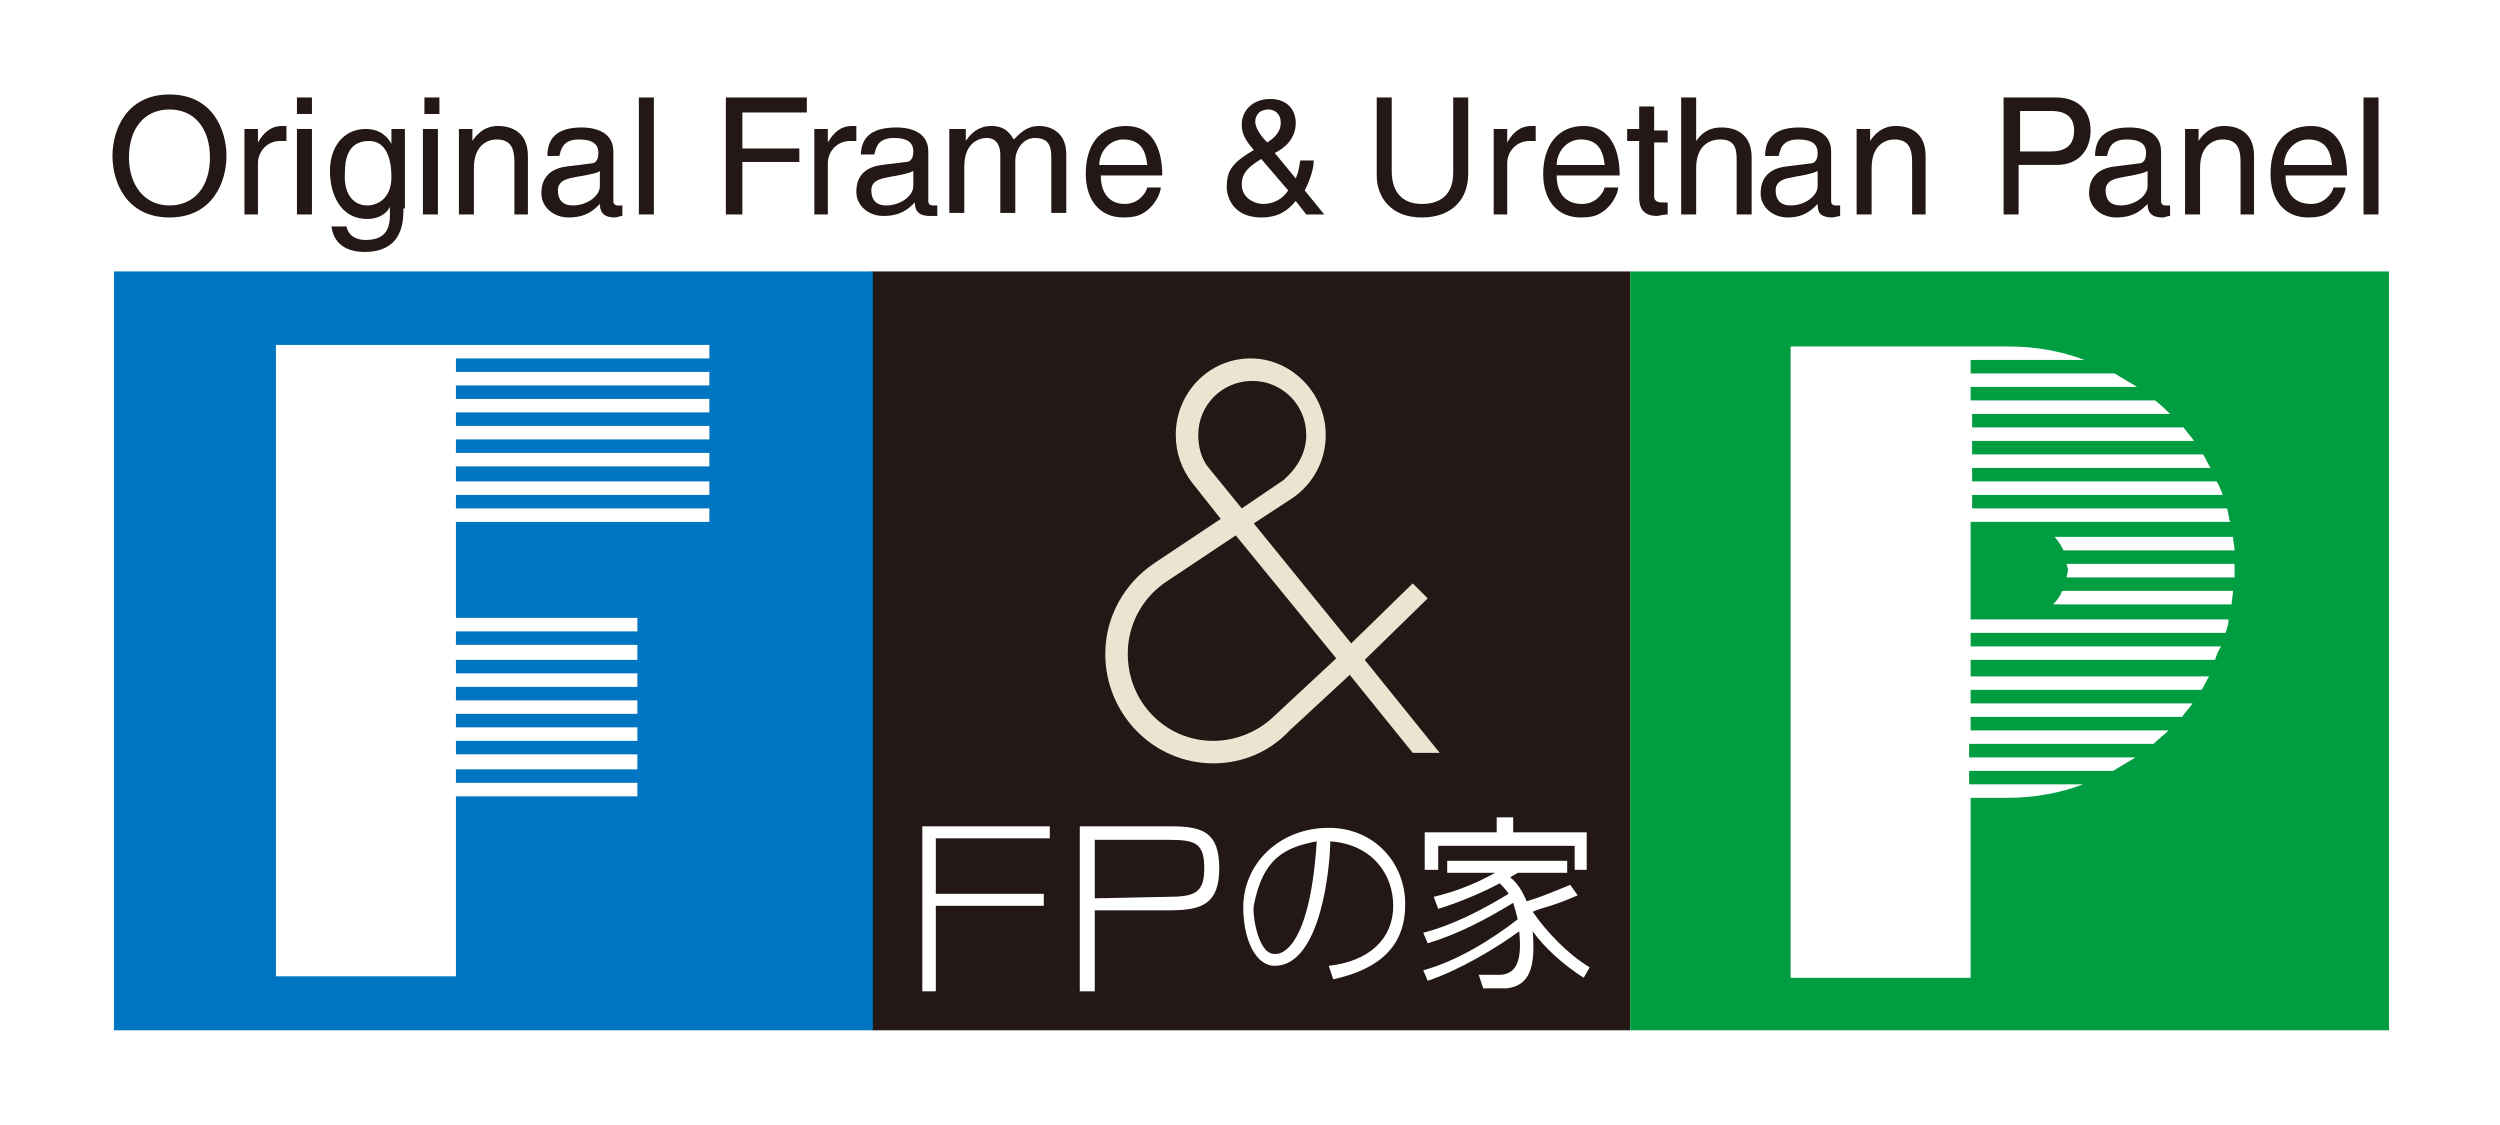 <?xml version="1.0" encoding="utf-8"?>
<!-- Generator: Adobe Illustrator 26.2.1, SVG Export Plug-In . SVG Version: 6.00 Build 0)  -->
<!DOCTYPE svg PUBLIC "-//W3C//DTD SVG 1.1//EN" "http://www.w3.org/Graphics/SVG/1.1/DTD/svg11.dtd">
<svg version="1.1" id="レイヤー_1" xmlns="http://www.w3.org/2000/svg" xmlns:xlink="http://www.w3.org/1999/xlink" x="0px"
	 y="0px" viewBox="0 0 166.7 75" style="enable-background:new 0 0 166.7 75;" xml:space="preserve">
<g>
	<rect style="fill:#FFFFFF;" width="166.7" height="75"/>
	<g>
		<rect x="58.1" y="18.1" style="fill:#231815;" width="50.6" height="50.6"/>
		<path style="fill:#EAE4D0;" d="M79.5,32.2l1.9,2.4l-4.5,3l0,0c-1.9,1.3-3.2,3.5-3.2,6c0,4,3.2,7.3,7.2,7.3c2,0,3.8-0.8,5.1-2.2L90,45
			l4.2,5.2H96L91,44l4.2-4.1l-1-1l-4.1,4l-6.5-8l2.6-1.7l0,0c1.3-0.9,2.2-2.4,2.2-4.2c0-2.8-2.3-5.1-5-5.1c-2.8,0-5,2.3-5,5.1
			C78.4,30.2,78.8,31.3,79.5,32.2L79.5,32.2 M80.6,31.2c-0.5-0.6-0.7-1.4-0.7-2.2c0-2,1.6-3.6,3.6-3.6c2,0,3.6,1.6,3.6,3.6
			c0,1.2-0.6,2.2-1.5,3l0,0l-2.8,1.9L80.6,31.2z M84.8,47.9L84.8,47.9c-1,0.9-2.4,1.5-3.9,1.5c-3.2,0-5.7-2.6-5.7-5.8
			c0-1.9,0.9-3.6,2.4-4.7l0,0l4.8-3.2l6.7,8.2L84.8,47.9z"/>
		<rect x="108.7" y="18.1" style="fill:#009E41;" width="50.6" height="50.6"/>
		<path style="fill:#FFFFFF;" d="M131.5,34.8h3.1l0,0l0.1,0h14c-0.1-0.3-0.1-0.6-0.2-0.9h-17V33h16.7c-0.1-0.3-0.2-0.6-0.4-0.9h-16.3v-0.9
			h15.9c-0.2-0.3-0.3-0.6-0.5-0.9h-15.4v-0.9h14.8c-0.2-0.3-0.5-0.6-0.7-0.9h-14.1v-0.9h13.2c-0.3-0.3-0.6-0.6-1-0.9h-12.3v-0.9
			h11.1c-0.5-0.3-1-0.6-1.5-0.9h-9.6v-0.9h7.6c-1.6-0.6-3.3-0.9-5.1-0.9v0h-2.5h-0.7h-11.3h0v42.1h0h12v-12h2.4
			c1.8,0,3.5-0.3,5.1-0.9h-7.6v-0.9h9.6c0.5-0.3,1-0.6,1.5-0.9h-11.1v-0.9h12.3c0.3-0.3,0.7-0.6,1-0.9h-13.2v-0.9h14.1
			c0.2-0.3,0.5-0.6,0.7-0.9h-14.8v-0.9h15.4c0.2-0.3,0.3-0.6,0.5-0.9h-15.9V44h16.3c0.1-0.3,0.2-0.6,0.4-0.9h-16.7v-0.9h17
			c0.1-0.3,0.2-0.6,0.2-0.9h-14l-0.1,0l0,0h-3.1V34.8z"/>
		<path style="fill:#FFFFFF;" d="M136.9,40.3h11.9c0-0.3,0.1-0.6,0.1-0.9h-11.4C137.4,39.7,137.2,40,136.9,40.3"/>
		<polyline style="fill:#FFFFFF;" points="137.8,38.5 149,38.5 149,38 149,37.6 137.8,37.6 137.9,38 137.8,38.5 		"/>
		<path style="fill:#FFFFFF;" d="M137.6,36.7H149c0-0.3-0.1-0.6-0.1-0.9h-11.9C137.2,36,137.4,36.3,137.6,36.7"/>
		<rect x="7.6" y="18.1" style="fill:#0075C1;" width="50.6" height="50.6"/>
		<polygon style="fill:#FFFFFF;" points="47.3,23.9 47.3,23 30.4,23 18.4,23 18.4,65.1 30.4,65.1 30.4,53.1 42.5,53.1 42.5,52.2 30.4,52.2 
			30.4,51.3 42.5,51.3 42.5,50.3 30.4,50.3 30.4,49.4 42.5,49.4 42.5,48.5 30.4,48.5 30.4,47.6 42.5,47.6 42.5,46.7 30.4,46.7 
			30.4,45.8 42.5,45.8 42.5,44.9 30.4,44.9 30.4,44 42.5,44 42.5,43 30.4,43 30.4,42.1 42.5,42.1 42.5,41.2 30.4,41.2 30.4,34.8 
			47.3,34.8 47.3,33.9 30.4,33.9 30.4,33 47.3,33 47.3,32.1 30.4,32.1 30.4,31.1 47.3,31.1 47.3,30.2 30.4,30.2 30.4,29.3 
			47.3,29.3 47.3,28.4 30.4,28.4 30.4,27.5 47.3,27.5 47.3,26.6 30.4,26.6 30.4,25.7 47.3,25.7 47.3,24.8 30.4,24.8 30.4,23.9 		"/>
		<path style="fill:#231815;" d="M11.3,14.5c-2.9,0-3.8-2.4-3.8-4.1c0-1.7,0.9-4.1,3.8-4.1c2.9,0,3.8,2.4,3.8,4.1
			C15.1,12.1,14.2,14.5,11.3,14.5 M11.3,7.3c-1.7,0-2.7,1.3-2.7,3.2c0,1.8,1,3.2,2.7,3.2c1.7,0,2.7-1.3,2.7-3.2
			C14,8.6,13,7.3,11.3,7.3"/>
		<path style="fill:#231815;" d="M17.3,14.3h-1V8.6h0.9v0.9h0c0.4-0.7,0.9-1.1,1.6-1.1l0.3,0v1h-0.4c-0.9,0-1.5,0.7-1.5,1.5V14.3z"/>
		<path style="fill:#231815;" d="M20.8,14.3h-1V8.6h1V14.3z M19.8,6.5h1v1.1h-1V6.5z"/>
		<path style="fill:#231815;" d="M26.9,13.9c0,0.8,0,2.9-2.6,2.9c-0.7,0-2-0.2-2.2-1.7h1c0.2,0.9,1.1,0.9,1.3,0.9c1.7,0,1.6-1.3,1.6-2v-0.2
			h0v0c-0.2,0.4-0.7,0.8-1.5,0.8c-1.9,0-2.5-1.8-2.5-3.2c0-1.6,0.9-2.8,2.4-2.8c1,0,1.5,0.6,1.7,1h0V8.6h0.9V13.9z M24.5,13.7
			c0.6,0,1.6-0.4,1.6-1.9c0-0.9-0.2-2.4-1.5-2.4c-1.5,0-1.6,1.4-1.6,2.1C22.9,12.7,23.4,13.7,24.5,13.7"/>
		<path style="fill:#231815;" d="M29.2,14.3h-1V8.6h1V14.3z M28.3,6.5h1v1.1h-1V6.5z"/>
		<path style="fill:#231815;" d="M35.3,14.3h-1v-3.5c0-1-0.3-1.5-1.2-1.5c-0.5,0-1.5,0.3-1.5,1.9v3.1h-1V8.6h0.9v0.8h0c0.2-0.3,0.7-1,1.7-1
			c0.9,0,2,0.4,2,2V14.3z"/>
		<path style="fill:#231815;" d="M36.5,10.4c0-1.4,0.9-1.9,2.3-1.9c0.5,0,2.1,0.1,2.1,1.6v3.3c0,0.2,0.1,0.3,0.3,0.3l0.3,0v0.7
			c-0.2,0-0.3,0.1-0.5,0.1c-0.8,0-1-0.4-1-0.9c-0.4,0.4-0.9,0.9-2.1,0.9c-1,0-1.8-0.7-1.8-1.6c0-0.5,0.1-1.6,1.7-1.8l1.6-0.2
			c0.2,0,0.5-0.1,0.5-0.7c0-0.6-0.4-0.9-1.3-0.9c-1.1,0-1.2,0.7-1.3,1.1H36.5z M40,11.4c-0.1,0.1-0.4,0.2-1.6,0.4
			c-0.5,0.1-1.2,0.2-1.2,0.9c0,0.6,0.3,1,1,1c0.9,0,1.8-0.6,1.8-1.3V11.4z"/>
		<rect x="42.6" y="6.5" style="fill:#231815;" width="1" height="7.8"/>
		<polygon style="fill:#231815;" points="49.5,14.3 48.4,14.3 48.4,6.5 53.8,6.5 53.8,7.5 49.5,7.5 49.5,9.9 53.3,9.9 53.3,10.8 49.5,10.8 
					"/>
		<path style="fill:#231815;" d="M55.3,14.3h-1V8.6h0.9v0.9h0c0.4-0.7,0.9-1.1,1.6-1.1l0.3,0v1h-0.4c-0.9,0-1.5,0.7-1.5,1.5V14.3z"/>
		<path style="fill:#231815;" d="M57.4,10.4c0-1.4,0.9-1.9,2.4-1.9c0.5,0,2.1,0.1,2.1,1.6v3.3c0,0.2,0.1,0.3,0.3,0.3l0.3,0v0.7L62,14.4
			c-0.8,0-1-0.4-1-0.9c-0.4,0.4-0.9,0.9-2.1,0.9c-1,0-1.8-0.7-1.8-1.6c0-0.5,0.1-1.6,1.7-1.8l1.6-0.2c0.2,0,0.5-0.1,0.5-0.7
			c0-0.6-0.4-0.9-1.3-0.9c-1.1,0-1.2,0.7-1.3,1.1H57.4z M60.9,11.4c-0.2,0.1-0.4,0.2-1.6,0.4c-0.5,0.1-1.2,0.2-1.2,0.9
			c0,0.6,0.3,1,1,1c0.9,0,1.8-0.6,1.8-1.3V11.4z"/>
		<path style="fill:#231815;" d="M63.5,8.6h0.9v0.8h0c0.2-0.3,0.7-1,1.7-1c1,0,1.3,0.6,1.5,0.9c0.5-0.5,0.9-0.9,1.7-0.9
			c0.6,0,1.8,0.3,1.8,1.9v3.9h-1v-3.7c0-0.8-0.2-1.3-1.1-1.3c-0.8,0-1.3,0.8-1.3,1.5v3.5h-1v-3.9c0-0.5-0.2-1.1-0.9-1.1
			c-0.5,0-1.5,0.3-1.5,1.9v3.1h-1V8.6z"/>
		<path style="fill:#231815;" d="M77.4,12.5c0,0.3-0.3,1.1-1,1.6c-0.3,0.2-0.6,0.4-1.5,0.4c-1.6,0-2.5-1.2-2.5-2.9c0-1.8,0.8-3.2,2.7-3.2
			c1.6,0,2.4,1.3,2.4,3.3h-4.1c0,1.2,0.6,1.9,1.6,1.9c0.9,0,1.4-0.7,1.5-1.1H77.4z M76.5,11c-0.1-0.9-0.4-1.7-1.6-1.7
			c-0.9,0-1.6,0.8-1.6,1.7H76.5z"/>
		<path style="fill:#231815;" d="M88.3,14.3h-1.2l-0.7-0.9c-0.5,0.6-1.1,1.1-2.3,1.1c-1.9,0-2.3-1.4-2.3-2c0-1.1,0.3-1.6,1.8-2.5
			c-0.6-0.7-0.8-1.1-0.8-1.7c0-0.9,0.7-1.7,1.9-1.7c1.2,0,1.7,0.8,1.7,1.6c0,1.1-0.8,1.7-1.4,2l1.4,1.7c0.2-0.5,0.2-0.6,0.3-1.2h0.9
			c0,0.5-0.2,1.2-0.6,2L88.3,14.3z M84.1,10.6c-0.8,0.5-1.3,0.9-1.3,1.7c0,1,1,1.3,1.4,1.3c0.7,0,1.3-0.3,1.7-0.9L84.1,10.6z
			 M85.4,8.2c0-0.7-0.5-0.9-0.8-0.9c-0.8,0-0.9,0.6-0.9,0.8c0,0.5,0.5,1.1,0.8,1.4C84.8,9.3,85.4,8.9,85.4,8.2"/>
		<path style="fill:#231815;" d="M97.9,6.5v5.1c0,1.6-1,2.9-3.1,2.9c-2.1,0-3-1.4-3-2.8V6.5h1v4.9c0,1.7,1,2.2,2,2.2c1,0,2.1-0.4,2.1-2.1
			V6.5H97.9z"/>
		<path style="fill:#231815;" d="M100.6,14.3h-1V8.6h0.9v0.9h0c0.4-0.7,0.9-1.1,1.6-1.1l0.3,0v1H102c-0.9,0-1.5,0.7-1.5,1.5V14.3z"/>
		<path style="fill:#231815;" d="M107.9,12.5c0,0.3-0.3,1.1-1,1.6c-0.3,0.2-0.6,0.4-1.5,0.4c-1.6,0-2.5-1.2-2.5-2.9c0-1.8,0.9-3.2,2.7-3.2
			c1.6,0,2.4,1.3,2.4,3.3h-4.2c0,1.2,0.6,1.9,1.7,1.9c0.9,0,1.4-0.7,1.5-1.1H107.9z M107,11c-0.1-0.9-0.4-1.7-1.6-1.7
			c-0.9,0-1.6,0.8-1.6,1.7H107z"/>
		<path style="fill:#231815;" d="M110.3,9.4v3.7c0,0.4,0.4,0.4,0.6,0.4h0.3v0.8c-0.3,0-0.6,0.1-0.7,0.1c-0.9,0-1.2-0.5-1.2-1.2V9.4h-0.8V8.6
			h0.8V7.1h1v1.6h0.9v0.8H110.3z"/>
		<path style="fill:#231815;" d="M116.8,14.3h-1v-3.7c0-0.8-0.2-1.3-1.1-1.3c-0.8,0-1.6,0.5-1.6,1.9v3.1h-1V6.5h1v2.9h0
			c0.3-0.4,0.7-0.9,1.7-0.9c0.9,0,2,0.4,2,2V14.3z"/>
		<path style="fill:#231815;" d="M117.7,10.4c0-1.4,0.9-1.9,2.3-1.9c0.5,0,2.1,0.1,2.1,1.6v3.3c0,0.2,0.1,0.3,0.3,0.3l0.3,0v0.7l-0.5,0.1
			c-0.9,0-1-0.4-1-0.9c-0.4,0.4-0.9,0.9-2,0.9c-1,0-1.8-0.7-1.8-1.6c0-0.5,0.1-1.6,1.7-1.8l1.6-0.2c0.2,0,0.5-0.1,0.5-0.7
			c0-0.6-0.4-0.9-1.3-0.9c-1.1,0-1.2,0.7-1.3,1.1H117.7z M121.2,11.4c-0.2,0.1-0.4,0.2-1.6,0.4c-0.5,0.1-1.2,0.2-1.2,0.9
			c0,0.6,0.3,1,1,1c0.9,0,1.8-0.6,1.8-1.3V11.4z"/>
		<path style="fill:#231815;" d="M128.5,14.3h-1v-3.5c0-1-0.3-1.5-1.2-1.5c-0.5,0-1.5,0.3-1.5,1.9v3.1h-1V8.6h0.9v0.8h0c0.2-0.3,0.7-1,1.7-1
			c0.9,0,2,0.4,2,2V14.3z"/>
		<path style="fill:#231815;" d="M134.6,14.3h-1V6.5h3.5c1.5,0,2.3,0.9,2.3,2.2c0,1.1-0.6,2.3-2.3,2.3h-2.5V14.3z M134.6,10.1h2.1
			c0.9,0,1.6-0.3,1.6-1.4c0-1-0.7-1.3-1.5-1.3h-2.1V10.1z"/>
		<path style="fill:#231815;" d="M139.7,10.4c0-1.4,0.9-1.9,2.3-1.9c0.5,0,2.1,0.1,2.1,1.6v3.3c0,0.2,0.1,0.3,0.3,0.3l0.3,0v0.7
			c-0.2,0-0.3,0.1-0.5,0.1c-0.8,0-1-0.4-1-0.9c-0.4,0.4-0.9,0.9-2.1,0.9c-1,0-1.8-0.7-1.8-1.6c0-0.5,0.1-1.6,1.7-1.8l1.6-0.2
			c0.2,0,0.5-0.1,0.5-0.7c0-0.6-0.4-0.9-1.3-0.9c-1.1,0-1.2,0.7-1.3,1.1H139.7z M143.2,11.4c-0.2,0.1-0.4,0.2-1.6,0.4
			c-0.5,0.1-1.2,0.2-1.2,0.9c0,0.6,0.3,1,1,1c0.9,0,1.8-0.6,1.8-1.3V11.4z"/>
		<path style="fill:#231815;" d="M150.4,14.3h-1v-3.5c0-1-0.3-1.5-1.2-1.5c-0.5,0-1.5,0.3-1.5,1.9v3.1h-1V8.6h0.9v0.8h0c0.2-0.3,0.7-1,1.7-1
			c0.9,0,2,0.4,2,2V14.3z"/>
		<path style="fill:#231815;" d="M156.4,12.5c0,0.3-0.3,1.1-1,1.6c-0.3,0.2-0.6,0.4-1.5,0.4c-1.6,0-2.5-1.2-2.5-2.9c0-1.8,0.8-3.2,2.7-3.2
			c1.6,0,2.4,1.3,2.4,3.3h-4.1c0,1.2,0.6,1.9,1.7,1.9c0.9,0,1.4-0.7,1.5-1.1H156.4z M155.5,11c-0.1-0.9-0.4-1.7-1.6-1.7
			c-0.9,0-1.6,0.8-1.6,1.7H155.5z"/>
		<rect x="157.6" y="6.5" style="fill:#231815;" width="1" height="7.8"/>
		<path style="fill:#FFFFFF;" d="M77.9,59.8c1.8,0,2.4-0.3,2.4-1.9c0-1.7-0.6-1.9-2.4-1.9L73,56v3.9L77.9,59.8z M73,66.1H72v-11h6.1
			c2.1,0,3.2,0.4,3.2,2.8c0,2.4-1.2,2.8-3.3,2.8h-5V66.1z"/>
		<path style="fill:#FFFFFF;" d="M88.6,64.4c2.7-0.3,4.3-1.8,4.3-4c0-2.1-1.4-4.1-4.2-4.3c0,1.6-0.6,8.3-3.7,8.3c-1.3,0-2.1-1.8-2.1-3.9
			c0-2.9,2.4-5.3,5.7-5.3c3,0,5.1,2.3,5.1,5.1c0,2.7-1.6,4.3-4.8,5L88.6,64.4z M83.6,60.4c-0.1,0.6,0.3,3.4,1.5,3.2
			c-0.1,0,2.2,0.4,2.7-7.5C85.7,56.5,84.2,57.2,83.6,60.4"/>
		<polygon style="fill:#FFFFFF;" points="95.9,56.4 105,56.4 105,58 105.8,58 105.8,55.5 100.9,55.5 100.9,54.5 99.8,54.5 99.8,55.5 
			95,55.5 95,58 95.9,58 		"/>
		<path style="fill:#FFFFFF;" d="M102.2,60.8c0.6-0.3,1.2-0.3,3-1.1l-0.5-0.7c-1.2,0.5-2.2,0.9-2.9,1.1c-0.3-0.7-0.6-1.2-1.1-1.6l0.5-0.3
			h3.3v-0.8h-8v0.8h3.2c-1.1,0.6-2.4,1.2-4.1,1.6l0.3,0.8c1-0.3,2.6-0.9,4.1-1.7c0.2,0.2,0.4,0.4,0.6,0.7c-2,1.2-3.8,2.1-5.7,2.6
			l0.3,0.7c2-0.6,3.9-1.6,5.7-2.7c0.1,0.3,0.2,0.7,0.3,1.1c-1.8,1.4-4.1,2.8-6.3,3.4l0.3,0.7c2.1-0.7,4.6-2.2,6.1-3.3
			c0.2,2-0.2,2.8-1.2,2.9l-0.4,0L98.6,65l0.3,0.9h0.9c0.2,0,0.5,0,0.7,0c1.5-0.2,1.9-1.4,1.7-3.8c0.8,1.1,2,2.2,3.4,3.1l0.4-0.7
			C104.5,63.6,103.1,62.1,102.2,60.8"/>
		<polygon style="fill:#FFFFFF;" points="70,55.9 62.4,55.9 62.4,59.6 69.6,59.6 69.6,60.4 62.4,60.4 62.4,66.1 61.5,66.1 61.5,55.1 
			70,55.1 		"/>
	</g>
</g>
<g>
</g>
<g>
</g>
<g>
</g>
<g>
</g>
<g>
</g>
<g>
</g>
<g>
</g>
<g>
</g>
<g>
</g>
<g>
</g>
<g>
</g>
<g>
</g>
<g>
</g>
<g>
</g>
<g>
</g>
</svg>
